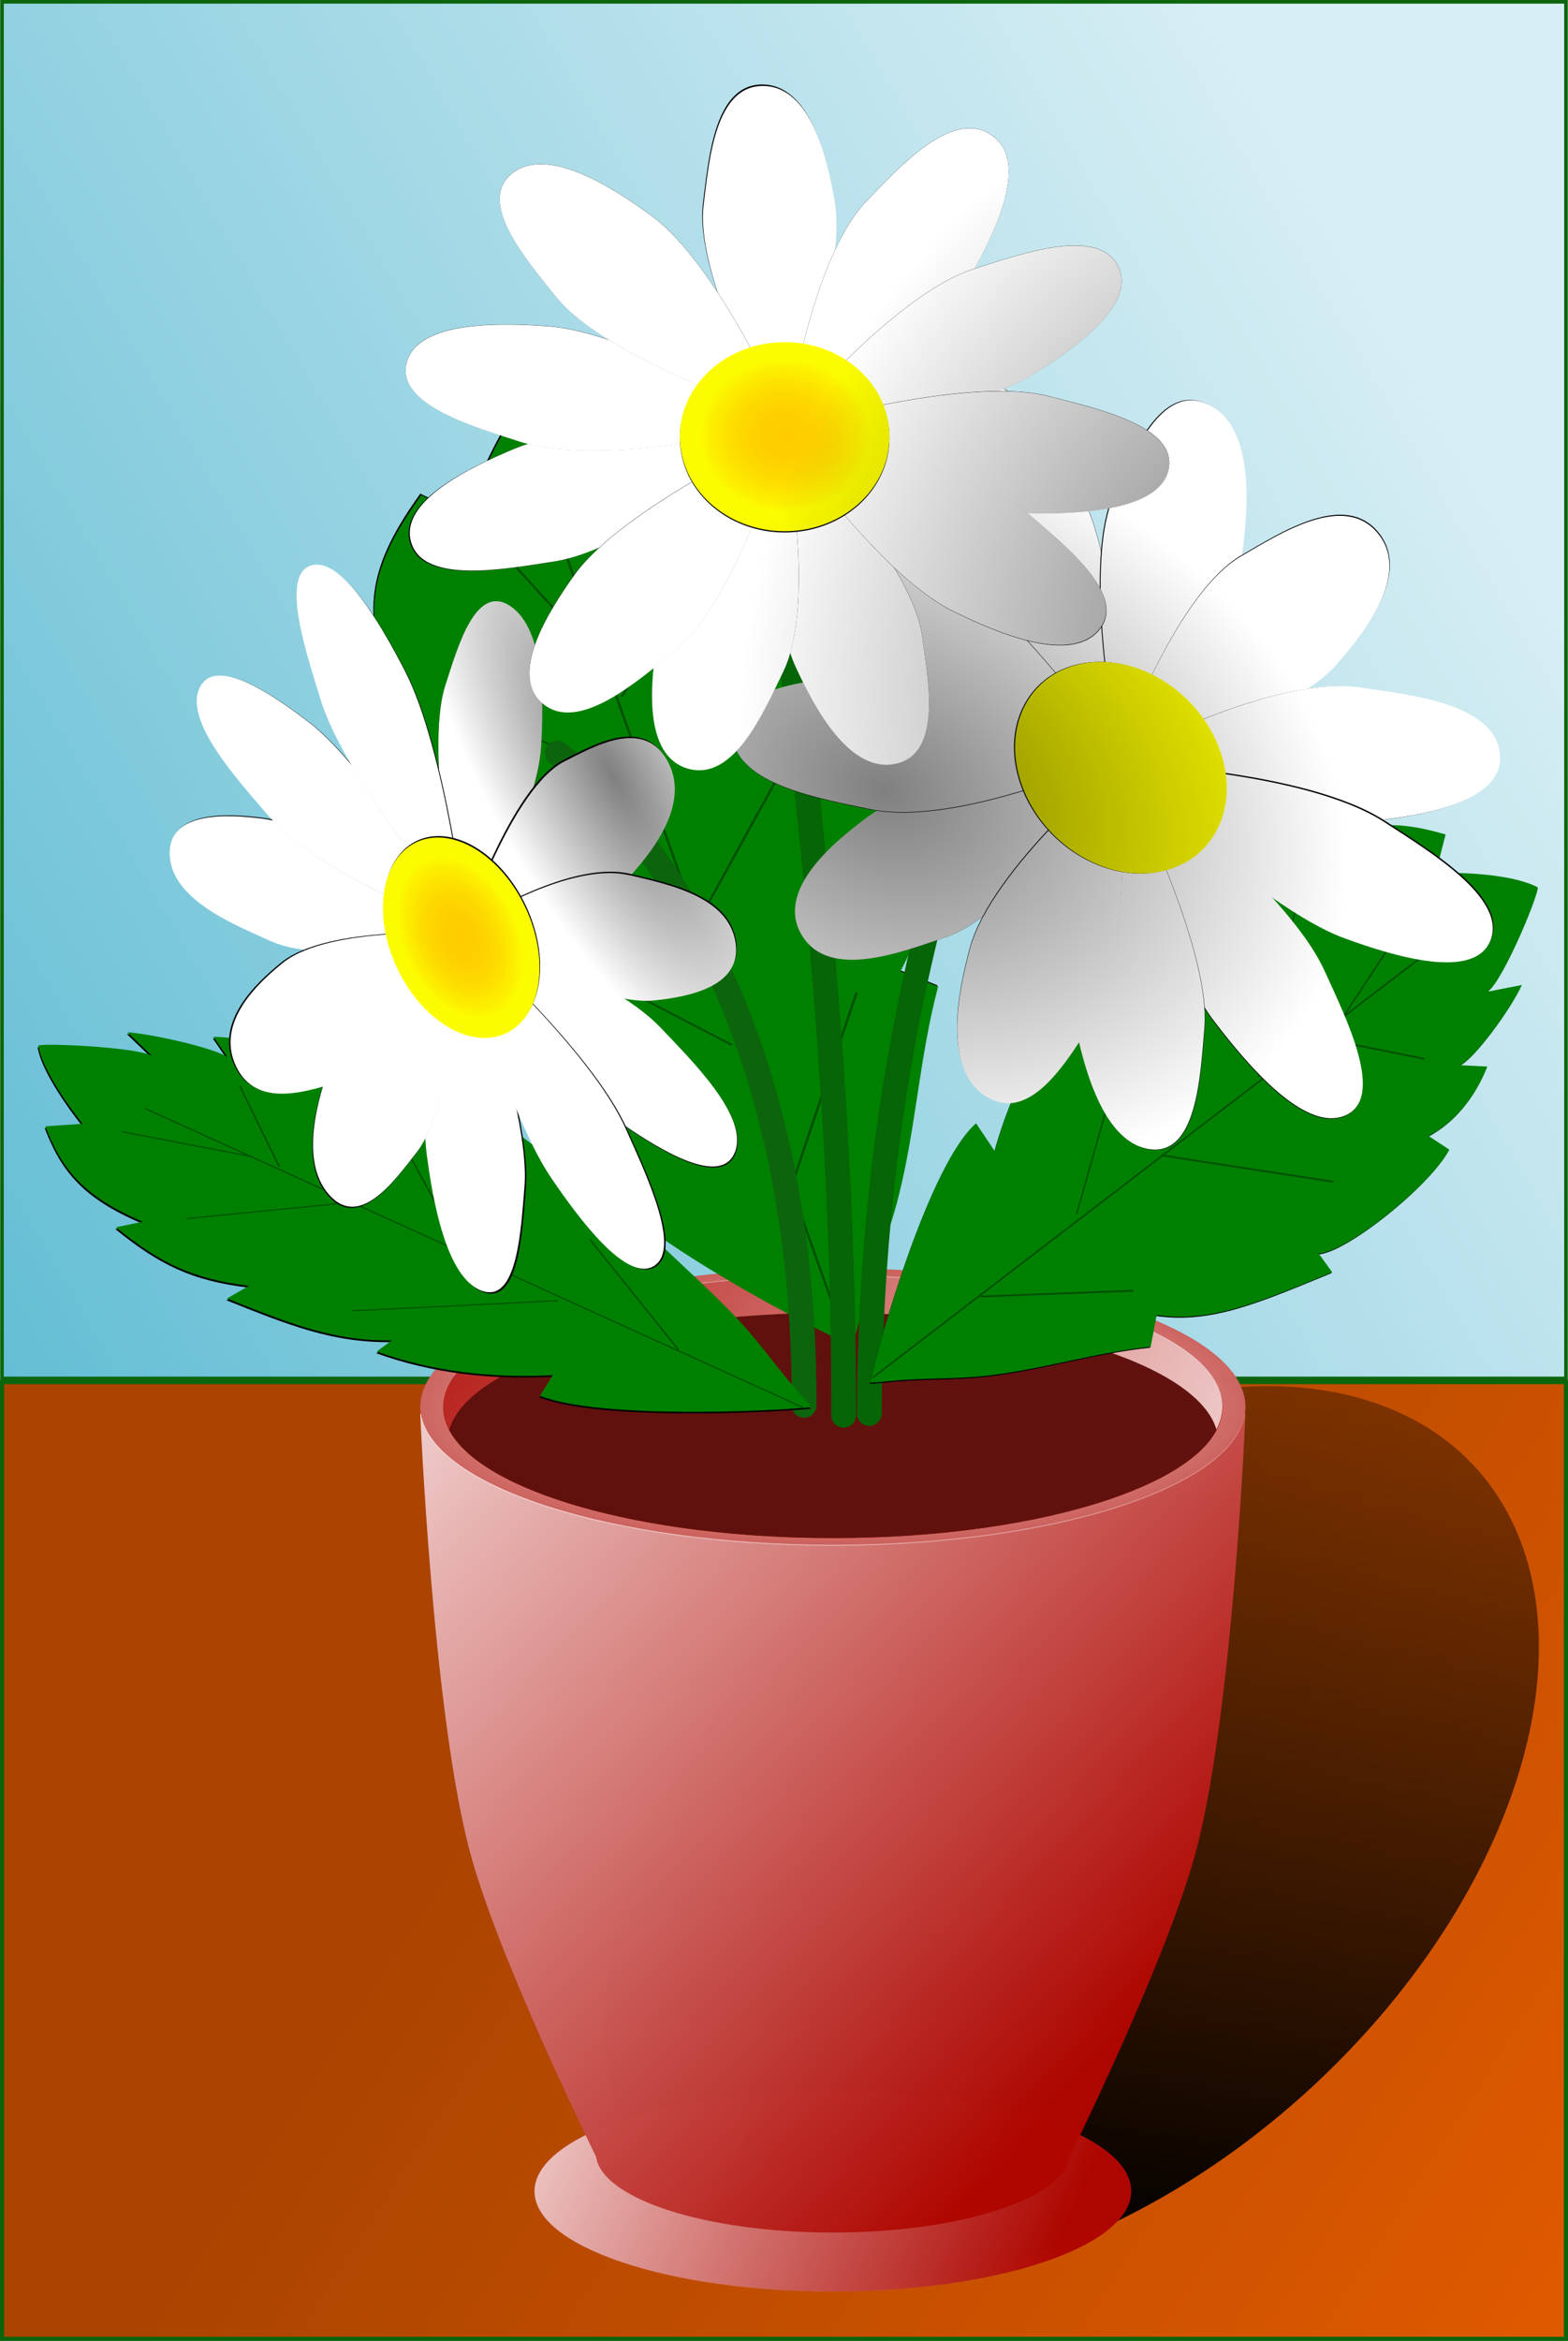 <svg xmlns="http://www.w3.org/2000/svg" xmlns:xlink="http://www.w3.org/1999/xlink" viewBox="0 0 949.99 1417.4"><defs><filter id="n" height="1.242" width="1.107" color-interpolation-filters="sRGB" y="-.121" x="-.053"><feGaussianBlur stdDeviation="1.653"/></filter><filter id="d" height="1.191" width="1.348" y="-.096" x="-.174"><feGaussianBlur stdDeviation="17.483"/></filter><filter id="r" height="1.275" width="1.068" color-interpolation-filters="sRGB" y="-.138" x="-.034"><feGaussianBlur stdDeviation="1.653"/></filter><filter id="q" color-interpolation-filters="sRGB"><feGaussianBlur stdDeviation="1.653"/></filter><filter id="p" color-interpolation-filters="sRGB"><feGaussianBlur stdDeviation="1.653"/></filter><filter id="o" color-interpolation-filters="sRGB"><feGaussianBlur stdDeviation="1.653"/></filter><filter id="s" color-interpolation-filters="sRGB"><feGaussianBlur stdDeviation="1.571"/></filter><filter id="t" color-interpolation-filters="sRGB"><feGaussianBlur stdDeviation="1.905"/></filter><filter id="m" color-interpolation-filters="sRGB"><feGaussianBlur stdDeviation="1.653"/></filter><filter id="l" color-interpolation-filters="sRGB"><feGaussianBlur stdDeviation="1.653"/></filter><filter id="k" color-interpolation-filters="sRGB"><feGaussianBlur stdDeviation="4.139"/></filter><linearGradient id="b"><stop offset="0"/><stop offset="1" stop-opacity="0"/></linearGradient><linearGradient id="j" y2="-685.39" gradientUnits="userSpaceOnUse" x2="-285.17" gradientTransform="translate(35.911)" y1="-1167.1" x1="-799.14"><stop offset="0" stop-color="#fff"/><stop offset="1" stop-color="#fff" stop-opacity="0"/></linearGradient><linearGradient id="i" y2="-1186.5" gradientUnits="userSpaceOnUse" x2="-37.734" y1="-917.93" x1="547.96"><stop offset="0" stop-color="#fff"/><stop offset="1" stop-color="#fff" stop-opacity="0"/></linearGradient><linearGradient id="a"><stop offset="0" stop-color="#ffcd00"/><stop offset="1" stop-color="#ff9700" stop-opacity="0"/></linearGradient><linearGradient id="g" y2="-1012.9" gradientUnits="userSpaceOnUse" x2="399.21" y1="-1209.3" x1="-86.229"><stop offset="0" stop-color="#fff"/><stop offset="1" stop-color="#fff" stop-opacity="0"/></linearGradient><linearGradient id="c" y2="-130.58" gradientUnits="userSpaceOnUse" x2="2267.7" gradientTransform="matrix(1.055 0 0 1 -1475 -95.155)" y1="-714.31" x1="1312.1"><stop offset="0" stop-color="#a40"/><stop offset="1" stop-color="#f60"/></linearGradient><linearGradient id="f" y2="-1731.9" gradientUnits="userSpaceOnUse" x2="1808" gradientTransform="matrix(1.079 0 0 1.121 -1488.3 275.16)" y1="-1210.2" x1="945.32"><stop offset="0" stop-color="#5fbcd3"/><stop offset="1" stop-color="#d7eef4"/></linearGradient><linearGradient id="e" y2="752.4" gradientUnits="userSpaceOnUse" x2="1247.9" y1="1369" x1="1112.4"><stop offset="0"/><stop offset="1" stop-opacity="0"/></linearGradient><radialGradient id="v" xlink:href="#b" gradientUnits="userSpaceOnUse" cy="-1670.4" cx="-375.79" gradientTransform="matrix(.317 -.083 .411 .797 785.46 -99.301)" r="235.14"/><radialGradient id="x" xlink:href="#b" gradientUnits="userSpaceOnUse" cy="-1461.3" cx="-254.12" gradientTransform="matrix(1.218 .474 -.683 1.427 -304.07 706.39)" r="235.14"/><radialGradient id="u" xlink:href="#a" gradientUnits="userSpaceOnUse" cy="-1683.3" cx="0" r="63.497"/><radialGradient id="w" xlink:href="#b" gradientUnits="userSpaceOnUse" cy="-1521.5" cx="-936.41" gradientTransform="matrix(1.115 -.165 .438 .962 1854.3 -81.681)" r="235.14"/><radialGradient id="h" gradientUnits="userSpaceOnUse" cy="-1130.6" cx="-397.87" gradientTransform="matrix(1.624 0 0 .522 284.06 -540)" r="250"><stop offset="0" stop-color="#fff"/><stop offset="1" stop-color="#fff" stop-opacity="0"/></radialGradient></defs><path fill-rule="evenodd" stroke="#0c650c" stroke-width="2.515" fill="url(#c)" d="M-390.17-1032.4h947.48v579.29h-947.48z" transform="translate(391.42 1869.2)"/><path d="M1253 1181.9a98.763 219.47 0 11-197.53 0 98.763 219.47 0 11197.53 0z" transform="matrix(2.601 0 -.539 1.236 -1715.58 -350.3)" filter="url(#d)" fill-rule="evenodd" fill="url(#e)"/><path fill-rule="evenodd" stroke="#0c650c" stroke-width="2.199" fill="url(#f)" d="M-390.22-1868.1h947.58v833.5h-947.58z" transform="translate(391.42 1869.2)"/><g fill-rule="evenodd"><path d="M685.363 1326.633c0 33.559-80.933 60.763-180.768 60.763s-180.768-27.205-180.768-60.763 80.933-60.763 180.768-60.763 180.768 27.204 180.768 60.763z" opacity=".988" fill="#af0700"/><path d="M464.2-1080.5c0 46.412-102.72 84.035-229.43 84.035S5.34-1034.089 5.34-1080.5s102.72-84.035 229.43-84.035 229.43 37.624 229.43 84.035z" transform="matrix(.788 0 0 .723 319.62 2107.91)" opacity=".988" fill="url(#g)"/><path d="M254.59 856.06s7.47 177.11 29.344 262.34c16.706 65.095 76.417 185.76 77.219 187.38 3.607 25.575 66.46 45.938 143.44 45.938 76.817 0 139.53-20.281 143.38-45.781.352-.71 60.511-122.19 77.281-187.53 21.875-85.233 29.344-262.34 29.344-262.34h-.406c-7.478 44.154-116.37 79.188-249.59 79.188-133.23 0-242.08-35.034-249.56-79.188h-.438z" opacity=".988" fill="#af0700"/><path d="M504.59 767.86c-138.07 0-250 37.62-250 84.031s111.93 84.031 250 84.031 250-37.62 250-84.031c0-46.412-111.93-84.031-250-84.031zm0 4.656c130.42 0 236.16 35.534 236.16 79.375s-105.73 79.406-236.16 79.406c-130.42 0-236.16-35.565-236.16-79.406s105.73-79.375 236.16-79.375z" opacity=".988" fill="#af0700"/><path d="M740.751 851.899c0 43.841-105.73 79.38-236.152 79.38s-236.153-35.54-236.153-79.38 105.73-79.38 236.153-79.38 236.152 35.54 236.152 79.38z" opacity=".988" fill="#af0700"/><path d="M-361.96-1214.6c-138.07 0-250 37.62-250 84.031s111.93 84.031 250 84.031 250-37.62 250-84.031c0-46.412-111.93-84.031-250-84.031zm0 4.656c130.42 0 236.16 35.534 236.16 79.375s-105.73 79.406-236.16 79.406c-130.42 0-236.16-35.565-236.16-79.406s105.73-79.375 236.16-79.375z" opacity=".988" fill="url(#h)" transform="translate(866.55 1982.46)"/><path d="M464.2-1080.5c0 46.412-102.72 84.035-229.43 84.035S5.34-1034.089 5.34-1080.5s102.72-84.035 229.43-84.035 229.43 37.624 229.43 84.035z" transform="matrix(1.029 0 0 .945 262.95 1872.55)" opacity=".988" fill="url(#i)"/><path d="M-611.96-1126.4s7.47 177.11 29.344 262.34c16.706 65.095 76.417 185.76 77.219 187.38 3.607 25.575 66.46 45.938 143.44 45.938 76.817 0 139.53-20.281 143.38-45.781.352-.71 60.511-122.19 77.281-187.53 21.875-85.233 29.344-262.34 29.344-262.34h-.406c-7.478 44.154-116.37 79.188-249.59 79.188-133.23 0-242.08-35.034-249.56-79.188h-.438z" opacity=".988" fill="url(#j)" transform="translate(866.55 1982.46)"/><path d="M504.58 794.86c-121.38 0-221.12 31.136-232.47 70.938 19.659 37.17 116.24 65.406 232.47 65.406 116.22 0 212.84-28.237 232.5-65.406-11.351-39.801-111.12-70.938-232.5-70.938z" opacity=".988" fill="#5f110e"/></g><path d="M124.92-2243.9l-.172-18.289c-43.29 13.167-74.388 22.391-97.72 50.22l-2.009-14.042c-37.574 13.322-66.364 36.683-89.004 67.072l-9.771-19.023c-40.854 12.317-105.6 97.871-119.15 119.29 5.243 1.541 10.66 2.397 15.998 3.54 24.034 4.8 49.13 12.653 74.04 17.35 41.989 7.921 84.546 9.824 126.89 18.232l9.382-16.033c40.908 16.22 82.014 14.236 138.78 13.315l-7.364-13.017c21.372 5.22 94.67-13.926 114.21-29.425l-13.506-11.692c23.095-2.323 41.31-12.002 54.72-25.691l-20.484-6.485c11.615-.156 47.249-20.137 58.864-30.832l-28.618-3.736c9.364 3.122 55.045-41.68 55.349-46.278-22.96-16.404-74.775-29.099-74.775-29.099l13.308-18.974c-37.098-19.182-65.888-27.107-109.02-15.184l6.947-16.044c-43.502-2.166-68.59 2.673-96.878 24.82z" filter="url(#k)" transform="matrix(-.015 -1 1.417 -.01 3430.02 600.4)"/><path d="M249.024 498.794l-25.91.361c19.293 43.151 32.82 74.152 72.59 97.194l-19.865 2.154c19.428 37.434 52.95 65.98 96.338 88.303l-26.808 9.97c18.052 40.723 140.217 104.577 170.763 117.904 2.107-5.259 3.24-10.684 4.781-16.034 6.447-24.082 17.203-49.26 23.492-74.216 10.604-42.07 12.674-84.644 23.963-127.073l-22.854-9.216c22.379-41.074 18.963-82.157 16.822-138.911l-18.334 7.5c7.083-21.426-21.123-94.522-43.37-113.9l-16.366 13.627c-3.631-23.07-17.613-41.184-37.204-54.45l-8.887 20.55c-.392-11.613-29.225-47.037-44.549-58.54l-4.871 28.655c4.285-9.397-59.864-54.61-66.381-54.866-22.904 23.128-40.127 75.074-40.127 75.074l-27.079-13.11c-26.63 37.295-37.435 66.166-19.908 109.172l-22.833-6.78c-2.43 43.522 4.796 68.557 36.59 96.615z" fill="green"/><path d="M-189.75-2061.3l486.79-116.89" filter="url(#l)" stroke="#034e03" fill="none" transform="matrix(-.015 -1 1.417 -.01 3430.02 600.4)"/><path d="M218.58-2159l71.257-44.836" filter="url(#m)" stroke="#034e03" fill="none" transform="matrix(-.015 -1 1.417 -.01 3430.02 600.4)"/><path d="M200.16-2152.6l74.46 32.826" filter="url(#n)" stroke="#034e03" fill="none" transform="matrix(-.015 -1 1.417 -.01 3430.02 600.4)"/><path d="M146.52-2144.6l53.643-84.068" filter="url(#o)" stroke="#034e03" fill="none" transform="matrix(-.015 -1 1.417 -.01 3430.02 600.4)"/><path d="M61.65-2122.2l125.7 50.441" filter="url(#p)" stroke="#034e03" fill="none" transform="matrix(-.015 -1 1.417 -.01 3430.02 600.4)"/><path d="M-11.209-2107.8l76.862-102.48" filter="url(#q)" stroke="#034e03" fill="none" transform="matrix(-.015 -1 1.417 -.01 3430.02 600.4)"/><path d="M-96.078-2083l116.09 28.823" filter="url(#r)" stroke="#034e03" fill="none" transform="matrix(-.015 -1 1.417 -.01 3430.02 600.4)"/><path d="M487.173 850.9c.88-288.73-147.7-393.3-149.61-394.98" stroke="#0c650c" stroke-linecap="round" stroke-width="15" fill="none"/><path d="M511.11 856.9c.88-288.73-51.945-602.76-53.861-604.44M526.68 855.8c.88-288.73 94.064-458.01 92.148-459.69" stroke="#066506" stroke-linecap="round" stroke-width="15" fill="none"/><g><path d="M124.92-2243.9l-.172-18.289c-43.29 13.167-74.388 22.391-97.72 50.22l-2.009-14.042c-37.574 13.322-66.364 36.683-89.004 67.072l-9.771-19.023c-40.854 12.317-105.6 97.871-119.15 119.29 5.243 1.541 10.66 2.397 15.998 3.54 24.034 4.8 49.13 12.653 74.04 17.35 41.989 7.921 84.546 9.824 126.89 18.232l9.382-16.033c40.908 16.22 82.014 14.236 138.78 13.315l-7.364-13.017c21.372 5.22 94.67-13.926 114.21-29.425l-13.506-11.692c23.095-2.323 41.31-12.002 54.72-25.691l-20.484-6.485c11.615-.156 47.249-20.137 58.864-30.832l-28.618-3.736c9.364 3.122 55.045-41.68 55.349-46.278-22.96-16.404-74.775-29.099-74.775-29.099l13.308-18.974c-37.098-19.182-65.888-27.107-109.02-15.184l6.947-16.044c-43.502-2.166-68.59 2.673-96.878 24.82z" filter="url(#k)" transform="matrix(-.644 -.472 .735 -.414 1880.22 -90.4)"/><path d="M150.835 778.544l-13.33 7.644c37.542 14.993 64.338 25.86 99.808 25.367l-9.026 6.755c33.975 12.23 69.675 16.162 106.58 14.284l-7.69 12.48c35.349 14.194 139.896 9.382 164.359 6.922-2.243-3.113-5.1-6.024-7.696-9.017-11.944-13.332-22.328-28.428-34.909-42.13-21.207-23.099-47.203-43.977-68.28-67.445l-17.822 2.2c-14.412-26.02-42.33-44.606-79.546-71.025l-4.826 8.86c-9.92-12.25-71.172-38.936-95.14-41.752l.102 11.211c-16.573-9.942-35.411-14.54-54.102-15.21l8.42 12.353c-7.591-5.42-45.212-13.98-60.548-15.04l15.676 15.055c-3.734-5.712-66.062-8.75-69.636-6.993 2.724 17.622 26.748 47.335 26.748 47.335l-22.51 1.563c9.784 25.447 22.492 42.316 59.017 57.749l-16.262 3.355c26.41 21.433 46.114 31.276 80.6 35.473z" fill="green"/><path d="M-189.75-2061.3l486.79-116.89" filter="url(#l)" stroke="#034e03" fill="none" transform="matrix(-.644 -.472 .735 -.414 1880.22 -90.4)"/><path d="M218.58-2159l71.257-44.836" filter="url(#m)" stroke="#034e03" fill="none" transform="matrix(-.644 -.472 .735 -.414 1880.22 -90.4)"/><path d="M200.16-2152.6l74.46 32.826" filter="url(#n)" stroke="#034e03" fill="none" transform="matrix(-.644 -.472 .735 -.414 1880.22 -90.4)"/><path d="M146.52-2144.6l53.643-84.068" filter="url(#o)" stroke="#034e03" fill="none" transform="matrix(-.644 -.472 .735 -.414 1880.22 -90.4)"/><path d="M61.65-2122.2l125.7 50.441" filter="url(#p)" stroke="#034e03" fill="none" transform="matrix(-.644 -.472 .735 -.414 1880.22 -90.4)"/><path d="M-11.209-2107.8l76.862-102.48" filter="url(#q)" stroke="#034e03" fill="none" transform="matrix(-.644 -.472 .735 -.414 1880.22 -90.4)"/><path d="M-96.078-2083l116.09 28.823" filter="url(#r)" stroke="#034e03" fill="none" transform="matrix(-.644 -.472 .735 -.414 1880.22 -90.4)"/></g><g><path d="M-250.81-1778.6c4.6-28.689 10.315-79.478 39.855-77.52 28.406 1.883 36.318 50.05 39.486 79.456 5.67 52.609-38.738 153.94-38.738 153.94s-49.012-103.44-40.603-155.88z" filter="url(#s)" transform="matrix(.735 .444 -.134 .846 215.784 2031.588)"/><path d="M269.797 415.09c7.225-22.235 18.232-62.676 39.68-47.9 20.624 14.207 19.984 58.482 18.372 84.773-2.883 47.038-49.1 113.066-49.1 113.066s-22.159-109.3-8.951-149.942z" fill="#fff"/><path d="M-250.81-1778.6c4.6-28.689 10.315-79.478 39.855-77.52 28.406 1.883 36.318 50.05 39.486 79.456 5.67 52.609-38.738 153.94-38.738 153.94s-49.012-103.44-40.603-155.88z" filter="url(#s)" transform="matrix(.527 .848 -.529 .442 -467.2 1458.851)"/><path d="M342.2 460.918c17.614-8.769 47.514-26.352 62.048-.45 13.976 24.907-7.354 52.881-21.251 68.551-24.864 28.035-101.916 35.14-101.916 35.14s28.927-87.215 61.122-103.243z" fill="#fff"/><path d="M-250.81-1778.6c4.6-28.689 10.315-79.478 39.855-77.52 28.406 1.883 36.318 50.05 39.486 79.456 5.67 52.609-38.738 153.94-38.738 153.94s-49.012-103.44-40.603-155.88z" filter="url(#s)" transform="matrix(.2 .955 -.72 -.03 -848.232 715.33)"/><path d="M381.839 530.013c21.57 5.27 59.27 12.277 63.769 40.434 4.326 27.076-28.763 33.164-49.296 35.293-36.734 3.81-118.552-41.698-118.552-41.698s64.654-43.66 104.082-34.029z" fill="#fff"/><path d="M-250.81-1778.6c4.6-28.689 10.315-79.478 39.855-77.52 28.406 1.883 36.318 50.05 39.486 79.456 5.67 52.609-38.738 153.94-38.738 153.94s-49.012-103.44-40.603-155.88z" filter="url(#s)" transform="matrix(-.253 .761 -.703 -.578 -912.713 -213.76)"/><path d="M400.775 622.756c18.995 20.076 53.239 53.766 44.375 75.125-8.523 20.539-44.378-1.263-65.846-15.839-38.408-26.075-98.363-118.42-98.363-118.42s85.116 22.44 119.837 59.137z" fill="#fff"/><path d="M-250.81-1778.6c4.6-28.689 10.315-79.478 39.855-77.52 28.406 1.883 36.318 50.05 39.486 79.456 5.67 52.609-38.738 153.94-38.738 153.94s-49.012-103.44-40.603-155.88z" filter="url(#s)" transform="matrix(-.746 -.23 -.045 -.928 51.51 -988.816)"/><path d="M317.746 718.643c-2.154 25.551-4.154 71.344-26.27 62.728-21.267-8.286-29.312-54.785-32.984-82.79-6.57-50.101 22.034-133.866 22.034-133.866s41.156 107.228 37.22 153.932z" fill="#fff"/><path d="M-250.81-1778.6c4.6-28.689 10.315-79.478 39.855-77.52 28.406 1.883 36.318 50.05 39.486 79.456 5.67 52.609-38.738 153.94-38.738 153.94s-49.012-103.44-40.603-155.88z" filter="url(#s)" transform="matrix(-.553 .403 -.503 -.867 -653.342 -757.188)"/><path d="M379.094 683.394c11.874 26.718 34.238 73.04 16.924 83.236-16.648 9.805-45.227-28.757-61.756-52.969-29.57-43.315-55.945-149.021-55.945-149.021s79.075 69.92 100.779 118.757z" fill="#fff"/><path d="M-250.81-1778.6c4.6-28.689 10.315-79.478 39.855-77.52 28.406 1.883 36.318 50.05 39.486 79.456 5.67 52.609-38.738 153.94-38.738 153.94s-49.012-103.44-40.603-155.88z" filter="url(#s)" transform="matrix(-.663 -.673 .344 -.679 697.64 -678.152)"/><path d="M252.501 697.623c-12.914 16.373-34.166 46.995-53.085 25.789-18.193-20.392-6.88-58.404 1.128-80.491 14.327-39.517 78.618-78.401 78.618-78.401s-3.056 103.177-26.662 133.105z" fill="#fff"/><g><path d="M-250.81-1778.6c4.6-28.689 10.315-79.478 39.855-77.52 28.406 1.883 36.318 50.05 39.486 79.456 5.67 52.609-38.738 153.94-38.738 153.94s-49.012-103.44-40.603-155.88z" filter="url(#s)" transform="matrix(-.074 -.936 .743 .193 1466.83 677.56)"/><path d="M163.399 569.537c-21.669-9.835-59.848-24.973-60.593-52.247-.716-26.227 34.5-24.35 56.122-21.647 38.685 4.833 117.316 65.93 117.316 65.93s-73.24 25.941-112.848 7.963z" fill="#fff"/></g><g><path d="M-250.81-1778.6c4.6-28.689 10.315-79.478 39.855-77.52 28.406 1.883 36.318 50.05 39.486 79.456 5.67 52.609-38.738 153.94-38.738 153.94s-49.012-103.44-40.603-155.88z" filter="url(#s)" transform="matrix(-.461 -.893 .588 -.339 1136.1 -172.702)"/><path d="M206.778 654.574c-18.98 5.619-51.458 17.737-63.937-9.321-12-26.02 12.651-49.424 28.467-62.227 28.296-22.906 108.323-17.593 108.323-17.593s-38.164 78.871-72.855 89.142z" fill="#fff"/></g><g><path d="M-250.81-1778.6c4.6-28.689 10.315-79.478 39.855-77.52 28.406 1.883 36.318 50.05 39.486 79.456 5.67 52.609-38.738 153.94-38.738 153.94s-49.012-103.44-40.603-155.88z" filter="url(#s)" transform="matrix(.3 -.721 .684 .627 1454.487 1427.947)"/><path d="M162.21 493.45c-18.253-21.309-51.296-57.28-41.102-77.355 9.802-19.305 45.135 5.195 66.207 21.352 37.7 28.903 93.731 124.472 93.731 124.472s-85.474-29.522-118.839-68.472z" fill="#fff"/></g><g><path d="M-250.81-1778.6c4.6-28.689 10.315-79.478 39.855-77.52 28.406 1.883 36.318 50.05 39.486 79.456 5.67 52.609-38.738 153.94-38.738 153.94s-49.012-103.44-40.603-155.88z" filter="url(#s)" transform="matrix(.633 -.242 .396 .924 1058.053 2007.07)"/><path d="M194.264 423.6c-8.458-27.636-24.97-75.973-5.488-81.32 18.735-5.142 42.836 37.47 56.498 63.886 24.442 47.262 36.485 151.697 36.485 151.697s-72.036-83.75-87.496-134.266z" fill="#fff"/></g><path d="M63.497-1683.3c0 35.069-28.429 63.497-63.497 63.497-35.069 0-63.497-28.429-63.497-63.497 0-35.069 28.429-63.497 63.497-63.497 35.069 0 63.497 28.429 63.497 63.497z" transform="matrix(.728 .482 -.167 .826 -1.298 1957.332)" opacity=".988" fill-rule="evenodd" filter="url(#t)"/><path d="M325.682 598.344c-5.849 28.95-31.292 38.727-56.829 21.84-25.538-16.887-41.498-54.044-35.65-82.993 5.85-28.95 31.293-38.727 56.83-21.84 25.538 16.887 41.498 54.044 35.65 82.993z" opacity=".988" fill-rule="evenodd" fill="#ff0"/><path d="M63.497-1683.3c0 35.069-28.429 63.497-63.497 63.497-35.069 0-63.497-28.429-63.497-63.497 0-35.069 28.429-63.497 63.497-63.497 35.069 0 63.497 28.429 63.497 63.497z" transform="matrix(.591 .391 -.135 .67 51.622 1695.4)" fill="url(#u)" fill-rule="evenodd"/></g><path d="M-81.935-1502c-21.448-14.776-32.458 25.686-39.683 47.92-4.166 12.819-4.803 32.459-3.737 53.355-.489-2.064-1-4.12-1.512-6.176-5.228-21.004-11.645-41.35-19.283-56.12-13.662-26.415-37.754-69.02-56.488-63.877-19.483 5.347-2.98 53.656 5.477 81.293 2.174 7.104 5.469 14.873 9.523 22.966.45.899.915 1.82 1.383 2.728 2.313 4.474 4.85 9.042 7.538 13.64-8.818-10.406-17.51-19.402-25.401-25.453-21.072-16.155-56.412-40.66-66.214-21.355-10.194 20.076 22.845 56.05 41.098 77.358a93.387 93.387 0 003.06 3.368c-2.198-.534-4.312-.94-6.312-1.19-21.622-2.702-56.837-4.588-56.121 21.64.745 27.273 38.92 42.424 60.59 52.26 6.565 2.98 14.053 4.73 21.98 5.615a71.433 71.433 0 00-4.868 2.132c-.576.28-1.142.574-1.697.867-2.78 1.46-5.299 3.07-7.509 4.86-15.815 12.803-40.466 36.22-28.466 62.24 10.139 21.985 33.486 18.116 52.063 12.875.222-.062.435-.117.656-.18-6.398 21.677-10.683 49.189 3.848 65.477 1.774 1.988 3.572 3.535 5.378 4.667.3.188.596.369.898.535 17.19 9.493 35.31-16.4 46.812-30.982 1.853-2.35 3.582-5.157 5.19-8.324.155 3.201.411 6.317.803 9.304 3.672 28.004 11.718 74.499 32.985 82.785 3.801 1.48 7.01 1.352 9.726 0 .246-.123.486-.255.725-.398 7.643-4.581 11.216-19.277 13.234-34.734.252-1.932.474-3.868.683-5.806.836-7.752 1.361-15.4 1.9-21.788 1.043-12.387-1.113-29.064-4.804-46.837 5.003 12.092 10.341 23.46 15.831 32.986.455.788.904 1.57 1.36 2.332a129.38 129.38 0 004.135 6.477c16.53 24.211 45.112 62.782 61.761 52.976 17.313-10.197-5.05-56.529-16.924-83.247-.32-.722-.662-1.426-1.008-2.158.41.29.813.589 1.218.865 21.468 14.574 57.337 36.367 65.861 15.828 8.864-21.36-25.394-55.043-44.389-75.12-6.152-6.501-13.884-12.556-22.446-18.117 6.671 1.176 12.801 1.635 18.017 1.094 20.532-2.13 53.607-8.21 49.281-35.286-4.49-28.107-42.04-35.142-63.629-40.41.334-.35.668-.687.985-1.044 13.897-15.67 35.231-43.65 21.255-68.558-14.534-25.902-44.439-8.334-62.052.434-6.036 3.006-11.966 8.531-17.603 15.498-.717.887-1.42 1.814-2.128 2.746 2.874-9.344 4.86-18.578 5.387-27.173 1.611-26.291 2.258-70.578-18.367-84.786z" opacity=".5" fill="url(#v)" transform="translate(391.42 1869.2)"/><g><path d="M124.92-2243.9l-.172-18.289c-43.29 13.167-74.388 22.391-97.72 50.22l-2.009-14.042c-37.574 13.322-66.364 36.683-89.004 67.072l-9.771-19.023c-40.854 12.317-105.6 97.871-119.15 119.29 5.243 1.541 10.66 2.397 15.998 3.54 24.034 4.8 49.13 12.653 74.04 17.35 41.989 7.921 84.546 9.824 126.89 18.232l9.382-16.033c40.908 16.22 82.014 14.236 138.78 13.315l-7.364-13.017c21.372 5.22 94.67-13.926 114.21-29.425l-13.506-11.692c23.095-2.323 41.31-12.002 54.72-25.691l-20.484-6.485c11.615-.156 47.249-20.137 58.864-30.832l-28.618-3.736c9.364 3.122 55.045-41.68 55.349-46.278-22.96-16.404-74.775-29.099-74.775-29.099l13.308-18.974c-37.098-19.182-65.888-27.107-109.02-15.184l6.947-16.044c-43.502-2.166-68.59 2.673-96.878 24.82z" filter="url(#k)" transform="matrix(.746 -.286 .207 1.03 1096.93 2903)"/><path d="M726.015 555.44l-3.912-18.794c-29.586 25.927-50.888 44.31-62.546 79.645l-4.404-13.894c-25.288 24.454-41.943 56.744-52.555 94.518l-11.228-16.809c-27.944 24.356-58.571 130.99-64.254 156.927 4.232.09 8.452-.574 12.673-.92 18.93-1.918 39.286-.994 58.85-3.266 32.976-3.829 65.133-14.02 98.476-17.449L700.8 796.2c33.887 5.03 64.157-8.75 106.334-25.908l-8.189-11.31c17.031-.723 67.777-41.38 79.155-62.927l-12.499-8.19c16.757-8.988 28.35-24.162 35.527-42.094l-16.63-.833c8.637-3.477 31.1-34.238 37.556-48.574l-22.132 4.323c7.636.542 32.462-58.661 31.738-63.484-20.529-10.346-61.828-8.63-61.828-8.63l6.008-23.349c-31.657-9.17-54.784-9.114-84.51 15.486l1.867-18.514c-32.916 10.19-50.64 22.339-67.172 53.235z" fill="green"/><path d="M-189.75-2061.3l486.79-116.89" filter="url(#l)" stroke="#034e03" fill="none" transform="matrix(.746 -.286 .207 1.03 1096.93 2903)"/><path d="M218.58-2159l71.257-44.836" filter="url(#m)" stroke="#034e03" fill="none" transform="matrix(.746 -.286 .207 1.03 1096.93 2903)"/><path d="M200.16-2152.6l74.46 32.826" filter="url(#n)" stroke="#034e03" fill="none" transform="matrix(.746 -.286 .207 1.03 1096.93 2903)"/><path d="M146.52-2144.6l53.643-84.068" filter="url(#o)" stroke="#034e03" fill="none" transform="matrix(.746 -.286 .207 1.03 1096.93 2903)"/><path d="M61.65-2122.2l125.7 50.441" filter="url(#p)" stroke="#034e03" fill="none" transform="matrix(.746 -.286 .207 1.03 1096.93 2903)"/><path d="M-11.209-2107.8l76.862-102.48" filter="url(#q)" stroke="#034e03" fill="none" transform="matrix(.746 -.286 .207 1.03 1096.93 2903)"/><path d="M-96.078-2083l116.09 28.823" filter="url(#r)" stroke="#034e03" fill="none" transform="matrix(.746 -.286 .207 1.03 1096.93 2903)"/></g><g><path d="M-250.81-1778.6c4.6-28.689 10.315-79.478 39.855-77.52 28.406 1.883 36.318 50.05 39.486 79.456 5.67 52.609-38.738 153.94-38.738 153.94s-49.012-103.44-40.603-155.88z" filter="url(#s)" transform="matrix(.941 -.179 .368 .993 1471.916 2036.156)"/><path d="M581.303 315.085c-6.233-29.313-19.554-80.77 8.951-84.127 27.41-3.229 52.583 43.18 66.387 71.81 24.698 51.221 20.23 159.81 20.23 159.81s-84.175-93.917-95.569-147.497z" fill="#fff"/><path d="M-250.81-1778.6c4.6-28.689 10.315-79.478 39.855-77.52 28.406 1.883 36.318 50.05 39.486 79.456 5.67 52.609-38.738 153.94-38.738 153.94s-49.012-103.44-40.603-155.88z" filter="url(#s)" transform="matrix(.982 .419 -.234 .918 504.717 2037.195)"/><path d="M675.172 299.556c11.244-24.404 28.763-68.626 57.325-54.446 27.467 13.636 23.95 61.163 20.171 89.482-6.76 50.664-74.139 125.056-74.139 125.056s-23.908-115.488-3.356-160.096z" fill="#fff"/><path d="M-250.81-1778.6c4.6-28.689 10.315-79.478 39.855-77.52 28.406 1.883 36.318 50.05 39.486 79.456 5.67 52.609-38.738 153.94-38.738 153.94s-49.012-103.44-40.603-155.88z" filter="url(#s)" transform="matrix(.742 .815 -.686 .595 -281.626 1598.675)"/><path d="M752.172 336.629c23.086-13.309 62.155-38.85 82.716-13.604 19.772 24.277-7.395 59.369-25.213 79.436-31.876 35.904-134.297 59.954-134.297 59.954s34.598-101.463 76.797-125.789z" fill="#fff"/><path d="M-250.81-1778.6c4.6-28.689 10.315-79.478 39.855-77.52 28.406 1.883 36.318 50.05 39.486 79.456 5.67 52.609-38.738 153.94-38.738 153.94s-49.012-103.44-40.603-155.88z" filter="url(#s)" transform="matrix(.208 1.009 -.988 .013 -882.168 692.586)"/><path d="M823.72 416.201c29.313 4.265 80.702 9.365 84.905 39.196 4.042 28.685-41.923 37.3-70.33 40.882-50.822 6.41-160.208-37.067-160.208-37.067s92.057-50.808 145.637-43.011z" fill="#fff"/><path d="M-250.81-1778.6c4.6-28.689 10.315-79.478 39.855-77.52 28.406 1.883 36.318 50.05 39.486 79.456 5.67 52.609-38.738 153.94-38.738 153.94s-49.012-103.44-40.603-155.88z" filter="url(#s)" transform="matrix(-.826 .41 -.581 -.922 -438.314 -948.927)"/><path d="M802.462 587.737c12.871 28.335 37.665 77.5 12.124 87.816-24.56 9.92-59.087-31.235-78.793-57.043-35.255-46.17-57.456-157.804-57.456-157.804s100.6 75.243 124.127 127.035z" fill="#fff"/><path d="M-250.81-1778.6c4.6-28.689 10.315-79.478 39.855-77.52 28.406 1.883 36.318 50.05 39.486 79.456 5.67 52.609-38.738 153.94-38.738 153.94s-49.012-103.44-40.603-155.88z" filter="url(#s)" transform="matrix(-.279 .898 -.971 -.46 -957.696 -95.846)"/><path d="M838.886 497.861c26.57 17.34 74.283 45.855 64.148 71.477-9.745 24.638-58.711 9.565-88.142-1.13-52.653-19.132-138.648-105.659-138.648-105.659s114.081 3.62 162.646 35.314z" fill="#fff"/><path d="M-250.81-1778.6c4.6-28.689 10.315-79.478 39.855-77.52 28.406 1.883 36.318 50.05 39.486 79.456 5.67 52.609-38.738 153.94-38.738 153.94s-49.012-103.44-40.603-155.88z" filter="url(#s)" transform="matrix(-1.007 -.12 -.076 -1.002 342.163 -1189.312)"/><path d="M729.675 622.729c-2.457 28.192-4.36 78.392-34.261 72.89-28.753-5.29-40.375-54.498-45.796-84.34-9.7-53.388 27.34-149.589 27.34-149.589s57.21 109.511 52.717 161.043z" fill="#fff"/><g><path d="M-250.81-1778.6c4.6-28.689 10.315-79.478 39.855-77.52 28.406 1.883 36.318 50.05 39.486 79.456 5.67 52.609-38.738 153.94-38.738 153.94s-49.012-103.44-40.603-155.88z" filter="url(#s)" transform="matrix(-.614 -.905 .802 -.447 1845.034 -454.482)"/><path d="M572.437 567.597c-25.835 8.665-70.08 26.203-86.643-1.394-15.928-26.538 17.849-55.23 39.49-71.243 38.716-28.65 147.251-33.783 147.251-33.783s-52.879 90.583-100.102 106.422z" fill="#fff"/></g><g><path d="M-250.81-1778.6c4.6-28.689 10.315-79.478 39.855-77.52 28.406 1.883 36.318 50.05 39.486 79.456 5.67 52.609-38.738 153.94-38.738 153.94s-49.012-103.44-40.603-155.88z" filter="url(#s)" transform="matrix(-.948 -.524 .348 -.862 1043.257 -1047.305)"/><path d="M662.186 617.924c-14.345 22.33-37.437 63.136-64.765 45.97-26.28-16.505-17.022-62.19-9.793-89.208 12.93-48.339 90.297-112.458 90.297-112.458s10.48 114.883-15.74 155.7z" fill="#fff"/></g><g><path d="M-250.81-1778.6c4.6-28.689 10.315-79.478 39.855-77.52 28.406 1.883 36.318 50.05 39.486 79.456 5.67 52.609-38.738 153.94-38.738 153.94s-49.012-103.44-40.603-155.88z" filter="url(#s)" transform="matrix(-.142 -1.008 1 .054 2270.276 333.372)"/><path d="M527.053 489.834c-29.342-6.188-80.943-14.694-83.165-44.353-2.137-28.52 44.914-33.885 73.873-35.486 51.81-2.865 159.432 47.363 159.432 47.363s-96.51 43.787-150.144 32.476z" fill="#fff"/></g><g><path d="M-250.81-1778.6c4.6-28.689 10.315-79.478 39.855-77.52 28.406 1.883 36.318 50.05 39.486 79.456 5.67 52.609-38.738 153.94-38.738 153.94s-49.012-103.44-40.603-155.88z" filter="url(#s)" transform="matrix(.447 -.802 .906 .613 2239.368 1278.012)"/><path d="M516.153 389.61c-23.933-21.262-67.388-56.956-52.418-79.443 14.394-21.624 61.562 1.538 89.615 17.01 50.19 27.682 122.144 125.36 122.144 125.36s-115.597-24.064-159.344-62.93z" fill="#fff"/></g><path d="M63.497-1683.3c0 35.069-28.429 63.497-63.497 63.497-35.069 0-63.497-28.429-63.497-63.497 0-35.069 28.429-63.497 63.497-63.497 35.069 0 63.497 28.429 63.497 63.497z" transform="matrix(.956 -.135 .326 1 1227.225 2148.11)" opacity=".988" fill-rule="evenodd" filter="url(#t)"/><path d="M739.818 456.248c11.42 35.069-6.505 67.33-40.033 72.058-33.53 4.729-69.967-19.867-81.386-54.935-11.419-35.07 6.505-67.33 40.034-72.059 33.53-4.728 69.967 19.868 81.385 54.936z" opacity=".988" fill-rule="evenodd" fill="#ff0"/><path d="M63.497-1683.3c0 35.069-28.429 63.497-63.497 63.497-35.069 0-63.497-28.429-63.497-63.497 0-35.069 28.429-63.497 63.497-63.497 35.069 0 63.497 28.429 63.497 63.497z" transform="matrix(.776 -.109 .264 .811 1123.906 1830.81)" fill="url(#u)" fill-rule="evenodd"/></g><path d="M198.87-1638.2c-28.505 3.358-15.176 54.838-8.943 84.15 3.594 16.9 14.434 37.794 27.583 58.506-1.655-1.712-3.327-3.396-4.998-5.08-17.075-17.205-34.872-32.692-50.556-41.342-28.053-15.472-75.206-38.633-89.601-17.01-14.97 22.487 28.46 58.16 52.393 79.423 6.151 5.465 13.73 10.645 22.203 15.499.94.539 1.908 1.09 2.871 1.621 4.75 2.622 9.764 5.145 14.933 7.569-14.239-3.106-27.54-4.861-38.388-4.261-28.959 1.601-76.019 6.968-73.882 35.488 2.223 29.659 53.822 38.172 83.163 44.36 1.562.329 3.17.588 4.8.826-2.35 1.358-4.549 2.777-6.55 4.258-21.64 16.013-55.42 44.696-39.492 71.234 16.564 27.597 60.813 10.076 86.647 1.41 7.827-2.625 15.795-7.326 23.667-13.306a122.341 122.341 0 00-3.277 6.444c-.372.79-.725 1.587-1.071 2.373-1.73 3.931-3.13 7.79-4.14 11.566-7.227 27.018-16.477 72.714 9.802 89.22 22.205 13.947 41.621-10.37 55.812-31.96.17-.257.335-.5.503-.757 6.678 28.014 18.712 60.235 41.677 64.461 2.804.516 5.373.554 7.707.155.39-.066.768-.136 1.145-.227 21.48-5.124 23.228-47.702 25.416-72.811.353-4.046.323-8.456-.027-13.136 2.007 3.18 4.058 6.184 6.16 8.937 19.706 25.807 54.23 66.958 78.79 57.037 4.39-1.774 7.294-4.698 9.026-8.464.157-.342.303-.687.442-1.043 4.427-11.394-.81-29.722-7.931-47.484-.89-2.22-1.811-4.418-2.745-6.607-3.736-8.755-7.7-17.133-10.917-24.216-6.24-13.737-17.946-29.132-31.715-44.326 11.68 8.17 23.25 15.3 33.889 20.388.88.421 1.752.84 2.62 1.232a107.819 107.819 0 007.606 3.11c29.43 10.695 78.405 25.773 88.15 1.134 10.134-25.622-37.584-54.15-64.153-71.49-.718-.468-1.445-.9-2.192-1.357.55-.056 1.098-.097 1.634-.165 28.406-3.582 74.379-12.219 70.337-40.904-4.204-29.83-55.601-34.912-84.913-39.177-9.494-1.38-20.193-.925-31.376.765 6.876-4.586 12.832-9.444 17.359-14.541 17.817-20.068 44.975-55.14 25.203-79.416-20.525-25.202-59.47.179-82.57 13.507.106-.653.22-1.294.306-1.94 3.779-28.317 7.295-75.854-20.17-89.49-28.564-14.18-46.095 30.03-57.339 54.433-3.853 8.364-6.14 19.245-7.318 31.364-.15 1.541-.263 3.114-.378 4.694-2.77-12.177-6.302-23.468-10.814-32.827-13.805-28.63-38.978-75.056-66.39-71.827z" opacity=".5" fill="url(#w)" transform="translate(391.42 1869.2)"/><g><path d="M-250.81-1778.6c4.6-28.689 10.315-79.478 39.855-77.52 28.406 1.883 36.318 50.05 39.486 79.456 5.67 52.609-38.738 153.94-38.738 153.94s-49.012-103.44-40.603-155.88z" filter="url(#s)" transform="matrix(.999 -.04 .045 .901 756.554 1715.093)"/><path d="M426.358 123.465c3.311-26.022 6.746-71.991 36.344-71.42 28.462.549 38.523 43.607 43.004 69.961 8.02 47.15-31.806 140.198-31.806 140.198s-53.595-91.177-47.542-138.742z" fill="#fff"/><path d="M-250.81-1778.6c4.6-28.689 10.315-79.478 39.855-77.52 28.406 1.883 36.318 50.05 39.486 79.456 5.67 52.609-38.738 153.94-38.738 153.94s-49.012-103.44-40.603-155.88z" filter="url(#s)" transform="scale(1 .901) rotate(32.225 -3174.537 521.391)"/><path d="M525.283 121.49c19.19-19.667 51.108-55.652 75.053-39.958 23.027 15.09 4.035 55.626-8.966 79.575-23.258 42.845-114.86 98.774-114.86 98.774s13.698-102.445 48.775-138.394z" fill="#fff"/><path d="M-250.81-1778.6c4.6-28.689 10.315-79.478 39.855-77.52 28.406 1.883 36.318 50.05 39.486 79.456 5.67 52.609-38.738 153.94-38.738 153.94s-49.012-103.44-40.603-155.88z" filter="url(#s)" transform="scale(1 .901) rotate(61.573 -1474.477 -93.207)"/><path d="M590.21 162.802c27.42-8.665 74.806-25.93 87.146-1.67 11.867 23.326-26.726 50.27-51.078 65.4-43.567 27.07-153.819 35.35-153.819 35.35s67.636-83.244 117.755-99.082z" fill="#fff"/><path d="M-250.81-1778.6c4.6-28.689 10.315-79.478 39.855-77.52 28.406 1.883 36.318 50.05 39.486 79.456 5.67 52.609-38.738 153.94-38.738 153.94s-49.012-103.44-40.603-155.88z" filter="url(#s)" transform="scale(-1 -.901) rotate(-83.066 410.344 -805.11)"/><path d="M635.849 240.081c27.924 7.24 77.651 17.88 72.141 44.102-5.298 25.215-54.068 27.053-83.642 26.688-52.909-.652-148.138-51.42-148.138-51.42s108.601-32.602 159.643-19.37z" fill="#fff"/><path d="M-250.81-1778.6c4.6-28.689 10.315-79.478 39.855-77.52 28.406 1.883 36.318 50.05 39.486 79.456 5.67 52.609-38.738 153.94-38.738 153.94s-49.012-103.44-40.603-155.88z" filter="url(#s)" transform="scale(-1 -.901) rotate(-16.317 4307.54 -29.088)"/><path d="M558.735 385.343c3.645 25.986 12.43 71.374-16.47 77.161-27.791 5.566-48.917-34.103-60.219-58.741-20.221-44.08-6.072-142.994-6.072-142.994s76.1 77.079 82.762 124.578z" fill="#fff"/><path d="M-250.81-1778.6c4.6-28.689 10.315-79.478 39.855-77.52 28.406 1.883 36.318 50.05 39.486 79.456 5.67 52.609-38.738 153.94-38.738 153.94s-49.012-103.44-40.603-155.88z" filter="url(#s)" transform="matrix(-.571 .74 -.821 -.515 -978.83 -417.77)"/><path d="M624.425 312.307c20.923 18.174 59.35 48.55 40.873 69.402-17.768 20.051-61.826 1.108-87.774-11.687C531.1 347.132 473.28 262.103 473.28 262.103s112.902 16.985 151.147 50.206z" fill="#fff"/><path d="M-250.81-1778.6c4.6-28.689 10.315-79.478 39.855-77.52 28.406 1.883 36.318 50.05 39.486 79.456 5.67 52.609-38.738 153.94-38.738 153.94s-49.012-103.44-40.603-155.88z" filter="url(#s)" transform="scale(-1 -.901) rotate(14.501 -5579.926 -1994.208)"/><path d="M474.554 406.655c-11.637 24-29.887 67.036-57.995 58.66-27.03-8.055-22.629-51.88-18.333-78.258 7.684-47.195 76.049-125.608 76.049-125.608s21.55 101.34.278 145.21z" fill="#fff"/><g><path d="M-250.81-1778.6c4.6-28.689 10.315-79.478 39.855-77.52 28.406 1.883 36.318 50.05 39.486 79.456 5.67 52.609-38.738 153.94-38.738 153.94s-49.012-103.44-40.603-155.88z" filter="url(#s)" transform="matrix(-.319 -.854 .948 -.288 1940.67 -386.219)"/><path d="M335.268 340.026c-28.656 4.328-78.61 14.066-86.188-11.733-7.287-24.808 35.833-45.432 62.688-56.604 48.045-19.986 158.25-11.22 158.25-11.22s-82.374 71.647-134.753 79.558z" fill="#fff"/></g><g><path d="M-250.81-1778.6c4.6-28.689 10.315-79.478 39.855-77.52 28.406 1.883 36.318 50.05 39.486 79.456 5.67 52.609-38.738 153.94-38.738 153.94s-49.012-103.44-40.603-155.88z" filter="url(#s)" transform="scale(-1 -.901) rotate(38.959 -2225.575 -1331.086)"/><path d="M408.63 394.311c-21.616 17.503-57.995 49.866-79.734 31.75-20.905-17.42 3.23-55.67 19.255-78.079 28.67-40.091 126.916-85.952 126.916-85.952s-26.928 100.29-66.44 132.284z" fill="#fff"/></g><g><path d="M-250.81-1778.6c4.6-28.689 10.315-79.478 39.855-77.52 28.406 1.883 36.318 50.05 39.486 79.456 5.67 52.609-38.738 153.94-38.738 153.94s-49.012-103.44-40.603-155.88z" filter="url(#s)" transform="scale(1 .901) rotate(-79.247 1285.474 -1082.753)"/><path d="M315.206 267.486c-27.327-8.9-76.158-22.503-68.723-48.335 7.15-24.841 55.948-23.747 85.429-21.606 52.742 3.827 144.009 60.2 144.009 60.2s-110.769 26.008-160.719 9.74z" fill="#fff"/></g><g><path d="M-250.81-1778.6c4.6-28.689 10.315-79.478 39.855-77.52 28.406 1.883 36.318 50.05 39.486 79.456 5.67 52.609-38.738 153.94-38.738 153.94s-49.012-103.44-40.603-155.88z" filter="url(#s)" transform="scale(1 .901) rotate(-44.943 2434.13 -1500.066)"/><path d="M336.941 179.78c-17.01-21.236-48.842-57.282-26.55-74.843 21.436-16.888 61.061 8.808 84.076 25.554 41.176 29.958 81.324 122.892 81.324 122.892s-107.761-34.79-138.853-73.606z" fill="#fff"/></g><path d="M63.497-1683.3c0 35.069-28.429 63.497-63.497 63.497-35.069 0-63.497-28.429-63.497-63.497 0-35.069 28.429-63.497 63.497-63.497 35.069 0 63.497 28.429 63.497 63.497z" transform="matrix(1 0 0 .901 475.41 1781.844)" opacity=".988" fill-rule="evenodd" filter="url(#t)"/><path d="M538.907 264.4c0 31.613-28.429 57.24-63.497 57.24-35.069 0-63.497-25.628-63.497-57.24 0-31.614 28.429-57.241 63.497-57.241 35.069 0 63.497 25.628 63.497 57.24z" opacity=".988" fill-rule="evenodd" fill="#ff0"/><path d="M63.497-1683.3c0 35.069-28.429 63.497-63.497 63.497-35.069 0-63.497-28.429-63.497-63.497 0-35.069 28.429-63.497 63.497-63.497 35.069 0 63.497 28.429 63.497 63.497z" transform="matrix(.811 0 0 .732 475.41 1495.807)" fill-rule="evenodd" fill="url(#u)"/></g><path d="M71.288-1817.2c-29.598-.57-33.033 45.42-36.344 71.442-1.909 15.002 2.126 34.328 8.531 53.778-1.097-1.677-2.22-3.332-3.344-4.986-11.473-16.904-24.226-32.416-37.094-41.777-23.015-16.745-62.626-42.44-84.062-25.551-22.292 17.562 9.522 53.587 26.531 74.822 4.373 5.458 10.265 10.844 17.156 16.057.766.579 1.554 1.171 2.344 1.746 3.896 2.837 8.089 5.621 12.47 8.339-13.229-4.408-25.959-7.537-37-8.339-29.48-2.14-78.289-3.233-85.438 21.607-7.435 25.833 41.392 39.442 68.72 48.341 1.453.474 2.978.893 4.53 1.296-2.792.885-5.453 1.84-7.937 2.874-26.854 11.17-69.974 31.787-62.687 56.595 7.577 25.799 57.532 16.076 86.187 11.747 8.683-1.312 18.18-4.395 28-8.592a148.368 148.368 0 00-5.375 5.155c-.629.636-1.242 1.28-1.844 1.916-3.01 3.177-5.666 6.333-7.906 9.465-16.025 22.408-40.155 60.669-19.25 78.09 17.663 14.719 44.998-3.88 66.219-20.762.253-.202.498-.39.75-.592-2.445 24.957-.902 54.19 20.688 60.624 2.635.786 5.191 1.131 7.656 1.07.41-.01.813-.023 1.219-.056 23.148-1.806 38.76-38.291 49.125-59.666 1.67-3.444 3.077-7.25 4.25-11.325.971 2.985 2.044 5.823 3.25 8.451 11.303 24.638 32.428 64.302 60.219 58.736 4.967-.995 8.823-3.163 11.78-6.197.27-.276.528-.556.782-.846 8.137-9.282 8.87-25.715 7.531-41.89a219.112 219.112 0 00-.593-6.028c-.885-8-2.12-15.702-3.032-22.2-1.767-12.597-8.46-27.29-17.28-42.058 9.019 8.462 18.268 16.013 27.25 21.692.743.47 1.478.937 2.218 1.38a91.467 91.467 0 006.594 3.606c25.948 12.794 70.013 31.742 87.781 11.691 18.478-20.852-19.952-51.239-40.875-69.413-.566-.491-1.152-.952-1.75-1.437.567.018 1.13.05 1.687.057 29.573.365 78.358-1.49 83.656-26.706 5.51-26.222-44.233-36.848-72.156-44.088-9.043-2.344-19.89-3.252-31.625-3.155 8.37-3.116 15.907-6.579 22.094-10.423 24.351-15.13 62.93-42.057 51.062-65.385-12.319-24.216-59.527-7.073-86.969 1.606.319-.55.642-1.088.938-1.634 13-23.948 31.995-64.492 8.969-79.583-23.946-15.693-55.873 20.28-75.062 39.946-6.577 6.74-12.407 15.84-17.531 26.143-.652 1.31-1.277 2.652-1.906 4 1.194-10.832 1.34-20.993-.125-29.608-4.483-26.354-14.538-69.428-43-69.977z" opacity=".5" fill="url(#x)" transform="translate(391.42 1869.2)"/></svg>